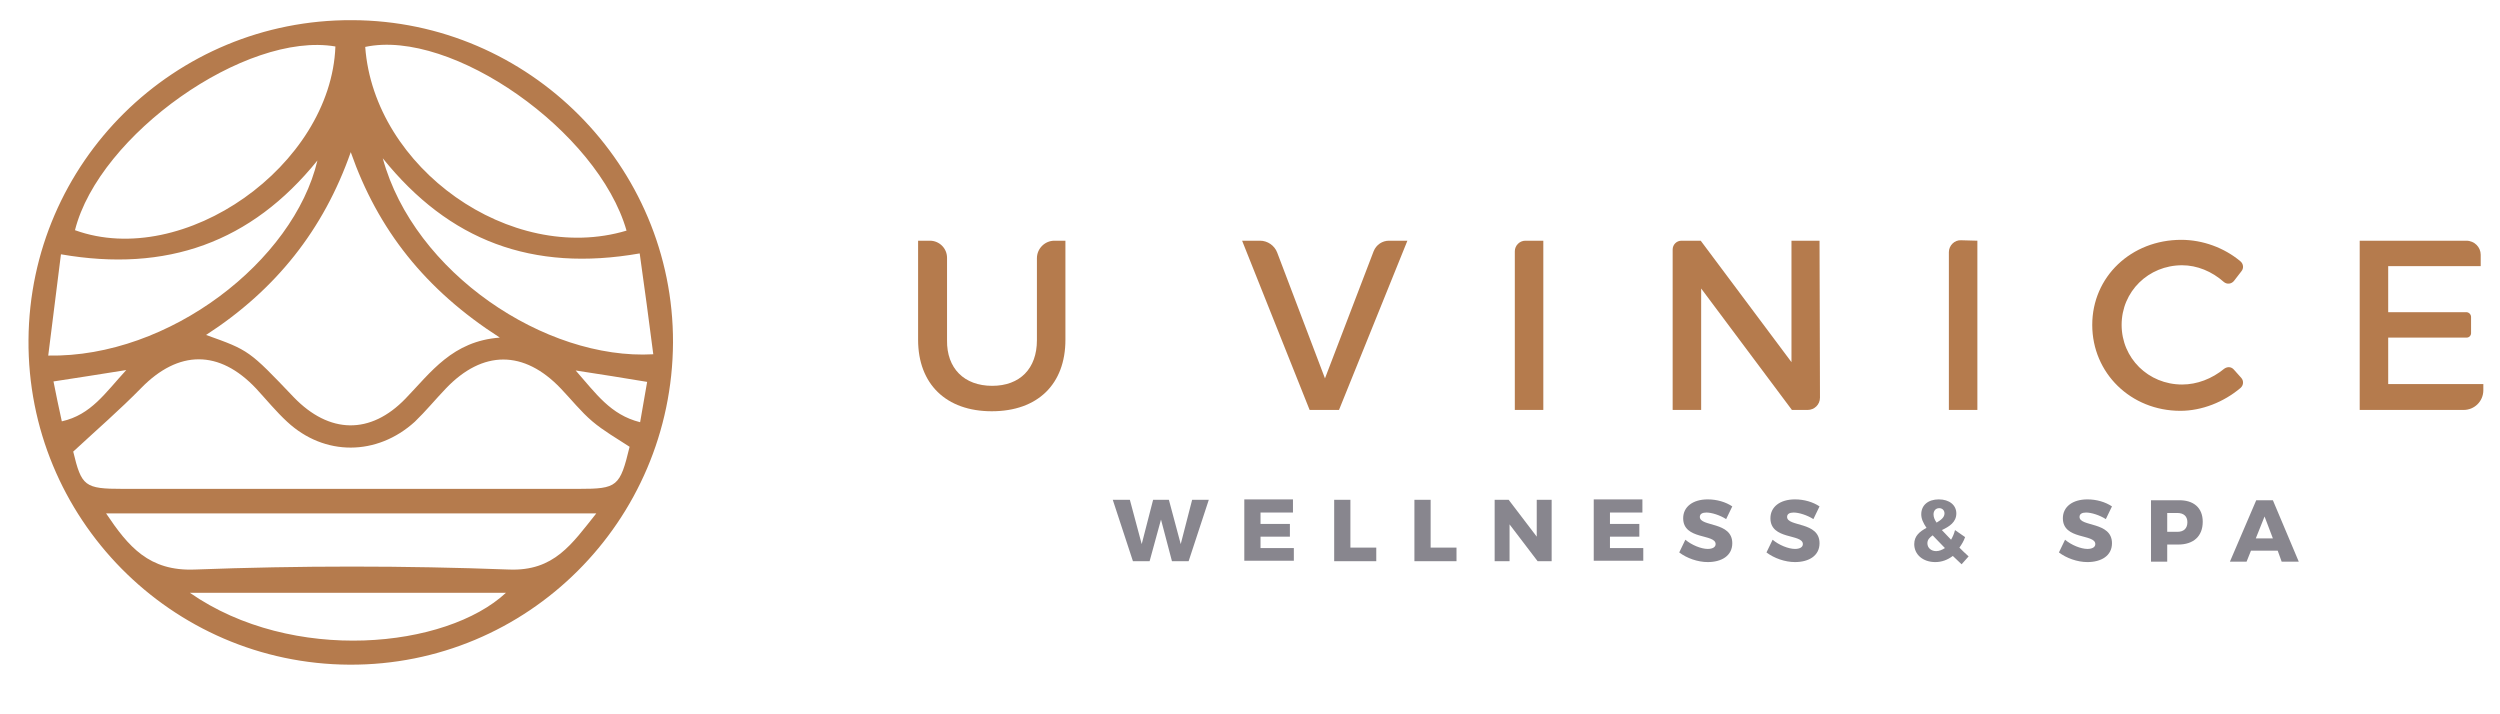 <?xml version="1.0" encoding="utf-8"?>
<!-- Generator: Adobe Illustrator 22.1.0, SVG Export Plug-In . SVG Version: 6.00 Build 0)  -->
<svg version="1.1" id="Vrstva_1" xmlns="http://www.w3.org/2000/svg" xmlns:xlink="http://www.w3.org/1999/xlink" x="0px" y="0px"
	 viewBox="0 0 570.2 162.9" style="enable-background:new 0 0 570.2 162.9;" xml:space="preserve">
<style type="text/css">
	.st0{fill:#B57B4D;}
	.st1{fill:#88868E;}
</style>
<g>
	<g>
		<path class="st0" d="M153.5,78.1c-0.2,40.8-33.2,73.7-73.8,73.5C39,151.4,6.2,118.1,6.5,77.5C6.8,37,39.8,4.4,80.3,4.6
			C120.7,4.7,153.6,37.8,153.5,78.1z M16.7,103c1.9,7.9,2.6,8.5,11.3,8.5c34.7,0,69.3,0,104,0c8.8,0,9.4-0.5,11.6-9.6
			c-2.9-1.9-5.9-3.6-8.5-5.8c-2.6-2.2-4.8-5-7.2-7.5c-8.4-8.8-17.8-8.8-26.2,0c-2.4,2.5-4.6,5.2-7.1,7.6c-8.6,7.8-20.6,7.9-29.1,0
			c-2.5-2.3-4.7-5-7.1-7.6c-8.4-8.9-17.7-8.8-26.2-0.1C27.3,93.5,22.1,98,16.7,103z M80,34.7C73.8,52.4,62.9,66.1,47,76.4
			c9.8,3.5,9.8,3.5,20,14.2c8.1,8.4,17.5,8.6,25.5,0.3c5.8-6,10.7-13.1,21.5-13.9C97,66.1,86.2,52.4,80,34.7z M17.1,52.5
			c24.8,9,58.4-14.7,59.4-41.9C56.1,7.1,22.6,30.7,17.1,52.5z M142.9,52.6C136.4,29.9,103,6.5,83.3,10.7
			C85.3,38.3,116.5,60.5,142.9,52.6z M136,117.1c-37.7,0-74.4,0-111.8,0c5.1,7.6,9.8,13.2,20.2,12.8c23.9-0.9,47.8-0.9,71.7,0
			C126.4,130.3,130.4,124.1,136,117.1z M11,81.1c27.6,0.5,56-21.6,61.4-44.5C57.3,55.3,38,62.2,13.9,58C12.9,65.9,12,73.2,11,81.1z
			 M149,80.8c-1-7.7-2-15.3-3.1-23c-24.5,4.3-43.5-2.9-58.6-21.7C94.4,62.2,124.4,82.2,149,80.8z M43.3,135.2
			c23.4,16.3,58.5,12.7,72.1,0C91.7,135.2,68.1,135.2,43.3,135.2z M131.3,84.5c4.6,5.2,7.9,10.1,14.7,11.8c0.6-3.5,1.1-6.3,1.6-9.2
			C142.1,86.2,137.3,85.4,131.3,84.5z M28.8,84.4c-6.4,1-11.2,1.8-16.6,2.6c0.6,3.1,1.2,5.9,1.9,9.1C20.8,94.6,24,89.6,28.8,84.4z"
			/>
	</g>
	<g>
		<path class="st0" d="M226.3,88c6.3,0,10.2-3.9,10.2-10.4V58.9c0-2.2,1.8-4,4-4h2.5v22.6c0,10.1-6.3,16.3-16.8,16.3
			c-10.4,0-16.8-6.2-16.8-16.3V54.9h2.7c2.1,0,3.9,1.7,3.9,3.9v18.8C215.9,84,219.9,88,226.3,88z"/>
		<path class="st0" d="M291.3,57.6l10.9,28.7l11.1-29c0.6-1.5,2-2.4,3.5-2.4h4.2l-15.6,38.6h-6.7l-15.4-38.6h4.1
			C289.1,54.9,290.7,56,291.3,57.6z"/>
		<path class="st0" d="M352,54.9v38.6h-6.5V57.3c0-1.3,1.1-2.4,2.4-2.4H352z"/>
		<path class="st0" d="M387.9,54.9l20.7,27.7V54.9h6.4l0.1,35.8c0,1.6-1.3,2.8-2.8,2.8l-3.6,0L388,65.8v27.7h-6.5V56.9
			c0-1.1,0.9-2,2-2H387.9z"/>
		<path class="st0" d="M451,54.9v38.6h-6.5v-36c0-1.5,1.3-2.8,2.8-2.7L451,54.9z"/>
		<path class="st0" d="M497.7,60.5c-7.7,0-13.8,6-13.8,13.6c0,7.6,6.1,13.6,13.8,13.6c3.4,0,6.8-1.3,9.6-3.6
			c0.7-0.5,1.6-0.5,2.2,0.2l1.7,1.9c0.6,0.7,0.5,1.7-0.2,2.3c-3.8,3.2-8.8,5.2-13.7,5.2c-11.3,0-20.1-8.6-20.1-19.6
			c0-11,8.9-19.4,20.3-19.4c4.9,0,9.8,1.8,13.5,4.9c0.7,0.6,0.8,1.6,0.2,2.3l-1.7,2.2c-0.6,0.7-1.6,0.8-2.3,0.2
			C504.5,61.9,501.1,60.5,497.7,60.5z"/>
		<path class="st0" d="M565.8,58.1v2.6h-21.1v10.5h17.8c0.6,0,1.1,0.5,1.1,1.1v3.7c0,0.5-0.4,1-1,1h-17.9v10.6h21.7V89
			c0,2.5-2,4.5-4.5,4.5h-23.7V54.9h24.3C564.4,54.9,565.8,56.4,565.8,58.1z"/>
	</g>
	<g>
		<path class="st1" d="M257.7,114l2.7,10.1L263,114h3.6l2.7,10.1l2.6-10.1h3.8l-4.6,14h-3.8l-2.5-9.5l-2.6,9.5h-3.8l-4.6-14H257.7z"
			/>
		<path class="st1" d="M294.9,114v2.9h-7.4v2.6h6.7v2.9l-6.7,0v2.6h7.6v2.9h-11.3v-14H294.9z"/>
		<path class="st1" d="M308,114v10.9h5.9v3.1h-9.6v-14H308z"/>
		<path class="st1" d="M326.3,114v10.9h5.9v3.1h-9.6v-14H326.3z"/>
		<path class="st1" d="M344.1,114l6.4,8.4V114h3.4v14h-3.2l-6.4-8.4v8.4h-3.4v-14H344.1z"/>
		<path class="st1" d="M374.6,114v2.9h-7.4v2.6h6.7v2.9l-6.7,0v2.6h7.6v2.9h-11.3v-14H374.6z"/>
		<path class="st1" d="M389.2,116.9c-0.9,0-1.5,0.3-1.5,1c0,2.3,7.4,1,7.4,6c0,2.9-2.5,4.3-5.6,4.3c-2.3,0-4.8-0.9-6.5-2.2l1.4-2.9
			c1.4,1.2,3.6,2.1,5.1,2.1c1.1,0,1.8-0.4,1.8-1.1c0-2.4-7.4-0.9-7.4-5.9c0-2.6,2.2-4.3,5.6-4.3c2.1,0,4.1,0.6,5.6,1.6l-1.4,2.9
			C392.3,117.5,390.4,116.9,389.2,116.9z"/>
		<path class="st1" d="M409.1,116.9c-0.9,0-1.5,0.3-1.5,1c0,2.3,7.4,1,7.4,6c0,2.9-2.5,4.3-5.6,4.3c-2.3,0-4.8-0.9-6.5-2.2l1.4-2.9
			c1.4,1.2,3.6,2.1,5.1,2.1c1.1,0,1.8-0.4,1.8-1.1c0-2.4-7.4-0.9-7.4-5.9c0-2.6,2.2-4.3,5.6-4.3c2.1,0,4.1,0.6,5.6,1.6l-1.4,2.9
			C412.2,117.5,410.3,116.9,409.1,116.9z"/>
		<path class="st1" d="M447.4,128.7c-0.7-0.7-1.4-1.3-2-1.9c-1.2,0.9-2.5,1.4-4,1.4c-2.8,0-4.8-1.7-4.8-4.1c0-1.9,1.3-2.9,2.8-3.7
			c-0.8-1.2-1.2-2.1-1.2-3.1c0-2.1,1.6-3.4,4-3.4c2.4,0,4,1.3,4,3.2c0,2-1.6,3-3.3,3.8c0.6,0.6,1.3,1.4,2.1,2.2
			c0.4-0.7,0.7-1.4,0.9-2.2l2.3,1.6c-0.3,0.9-0.8,1.7-1.3,2.4c0.6,0.6,1.3,1.3,2.1,2L447.4,128.7z M443.6,125
			c-1.1-1.1-2-2.1-2.8-2.9c-0.7,0.5-1.2,1-1.2,1.8c0,1.1,0.9,1.8,2,1.8C442.3,125.7,443,125.4,443.6,125z M441.7,119.2
			c1-0.6,1.8-1.2,1.8-2.1c0-0.7-0.5-1.2-1.2-1.2c-0.8,0-1.3,0.6-1.3,1.4C441,117.9,441.2,118.5,441.7,119.2z"/>
		<path class="st1" d="M475.8,116.9c-0.9,0-1.5,0.3-1.5,1c0,2.3,7.4,1,7.4,6c0,2.9-2.5,4.3-5.6,4.3c-2.3,0-4.8-0.9-6.5-2.2l1.4-2.9
			c1.4,1.2,3.6,2.1,5.1,2.1c1.1,0,1.8-0.4,1.8-1.1c0-2.4-7.4-0.9-7.4-5.9c0-2.6,2.2-4.3,5.6-4.3c2.1,0,4.1,0.6,5.6,1.6l-1.4,2.9
			C478.9,117.5,477,116.9,475.8,116.9z"/>
		<path class="st1" d="M502.4,119c0,3.3-2.1,5.2-5.6,5.2h-2.5v3.9h-3.7v-14h6.2C500.3,114,502.4,115.8,502.4,119z M498.9,119.1
			c0-1.4-0.9-2.1-2.3-2.1h-2.3v4.3h2.3C498.1,121.3,498.9,120.5,498.9,119.1z"/>
		<path class="st1" d="M519.5,125.6h-6.1l-1,2.5h-3.8l6-14h3.8l5.9,14h-3.9L519.5,125.6z M518.4,122.8l-1.9-5l-2,5H518.4z"/>
	</g>
</g>
</svg>
